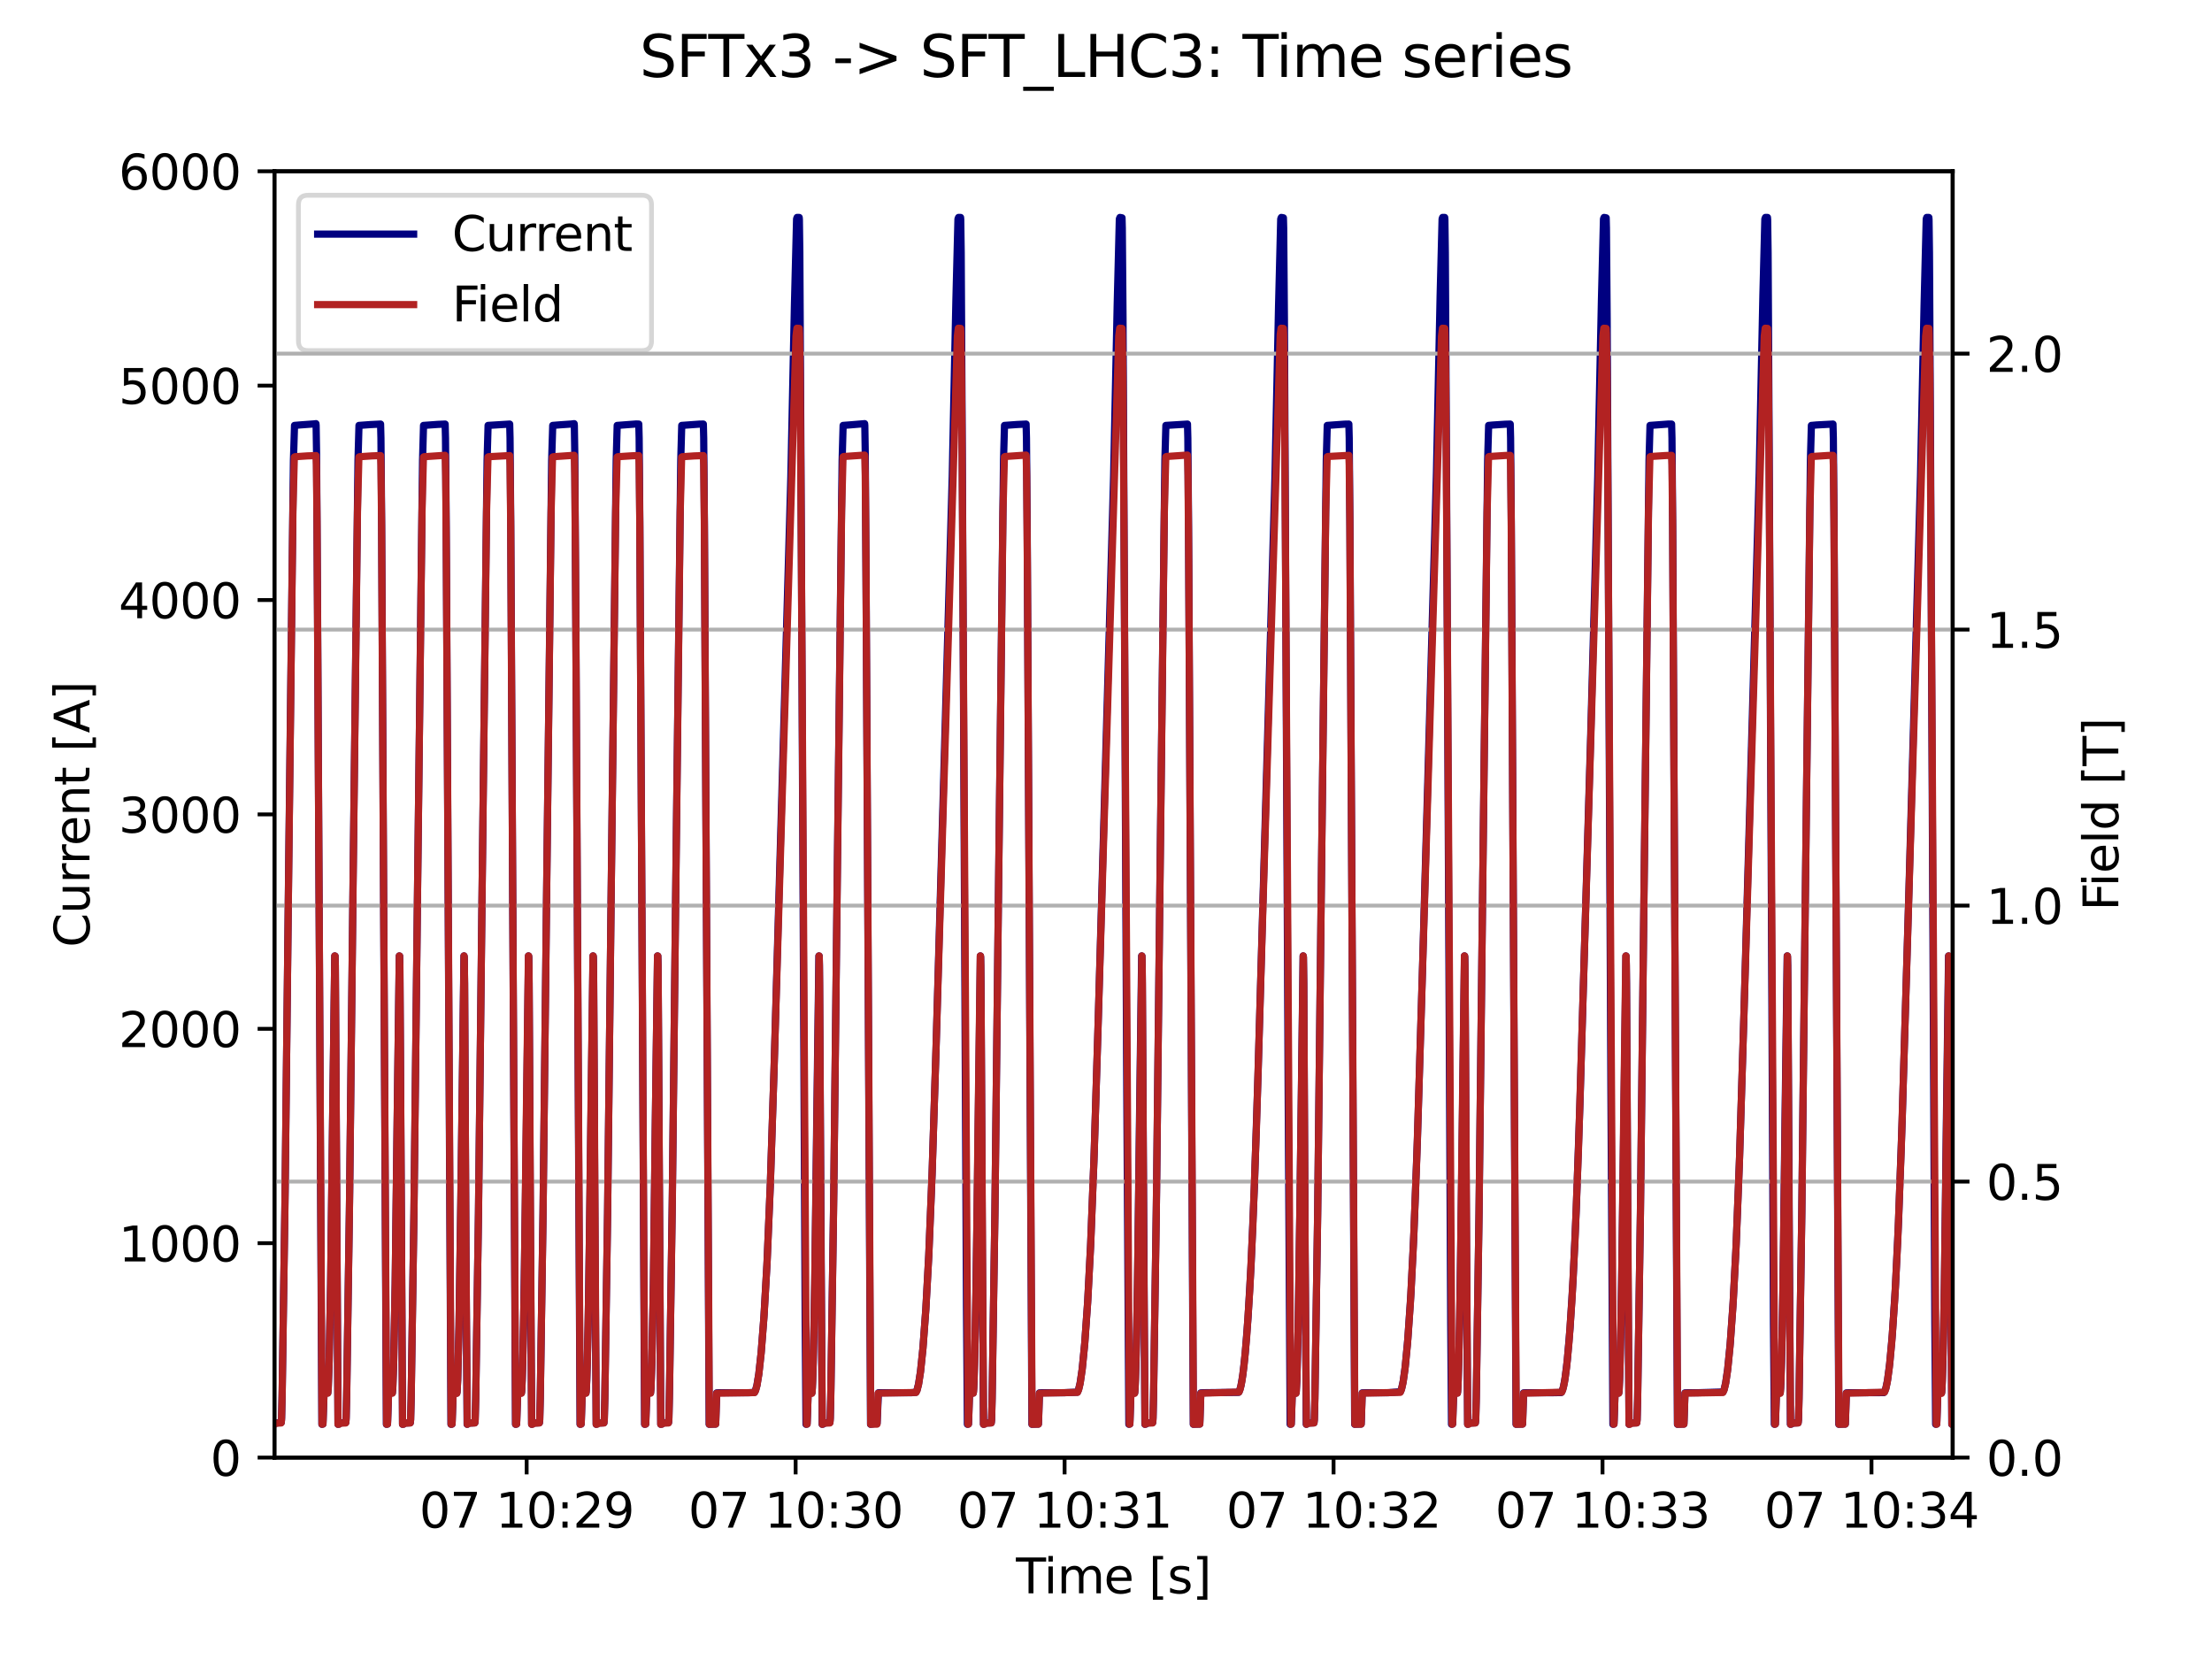 <?xml version="1.0" encoding="utf-8" standalone="no"?>
<!DOCTYPE svg PUBLIC "-//W3C//DTD SVG 1.1//EN"
  "http://www.w3.org/Graphics/SVG/1.1/DTD/svg11.dtd">
<svg xmlns:xlink="http://www.w3.org/1999/xlink" width="460.8pt" height="345.6pt" viewBox="0 0 460.8 345.6" xmlns="http://www.w3.org/2000/svg" version="1.1">
 <defs>
  <style type="text/css">*{stroke-linejoin: round; stroke-linecap: butt}</style>
 </defs>
 <g id="figure_1">
  <g id="patch_1">
   <path d="M 0 345.6 
L 460.8 345.6 
L 460.8 0 
L 0 0 
z
" style="fill: #ffffff"/>
  </g>
  <g id="axes_1">
   <g id="patch_2">
    <path d="M 57.17 303.64 
L 406.78 303.64 
L 406.78 35.675 
L 57.17 35.675 
z
" style="fill: #ffffff"/>
   </g>
   <g id="matplotlib.axis_1">
    <g id="xtick_1">
     <g id="line2d_1">
      <defs>
       <path id="mb064c633e0" d="M 0 0 
L 0 3.5 
" style="stroke: #000000; stroke-width: 0.8"/>
      </defs>
      <g>
       <use xlink:href="#mb064c633e0" x="109.712" y="303.64" style="stroke: #000000; stroke-width: 0.8"/>
      </g>
     </g>
     <g id="text_1">
      <!-- 07 10:29 -->
      <g transform="translate(87.351 318.238) scale(0.1 -0.1)">
       <defs>
        <path id="DejaVuSans-30" d="M 2034 4250 
Q 1547 4250 1301 3770 
Q 1056 3291 1056 2328 
Q 1056 1369 1301 889 
Q 1547 409 2034 409 
Q 2525 409 2770 889 
Q 3016 1369 3016 2328 
Q 3016 3291 2770 3770 
Q 2525 4250 2034 4250 
z
M 2034 4750 
Q 2819 4750 3233 4129 
Q 3647 3509 3647 2328 
Q 3647 1150 3233 529 
Q 2819 -91 2034 -91 
Q 1250 -91 836 529 
Q 422 1150 422 2328 
Q 422 3509 836 4129 
Q 1250 4750 2034 4750 
z
" transform="scale(0.016)"/>
        <path id="DejaVuSans-37" d="M 525 4666 
L 3525 4666 
L 3525 4397 
L 1831 0 
L 1172 0 
L 2766 4134 
L 525 4134 
L 525 4666 
z
" transform="scale(0.016)"/>
        <path id="DejaVuSans-20" transform="scale(0.016)"/>
        <path id="DejaVuSans-31" d="M 794 531 
L 1825 531 
L 1825 4091 
L 703 3866 
L 703 4441 
L 1819 4666 
L 2450 4666 
L 2450 531 
L 3481 531 
L 3481 0 
L 794 0 
L 794 531 
z
" transform="scale(0.016)"/>
        <path id="DejaVuSans-3a" d="M 750 794 
L 1409 794 
L 1409 0 
L 750 0 
L 750 794 
z
M 750 3309 
L 1409 3309 
L 1409 2516 
L 750 2516 
L 750 3309 
z
" transform="scale(0.016)"/>
        <path id="DejaVuSans-32" d="M 1228 531 
L 3431 531 
L 3431 0 
L 469 0 
L 469 531 
Q 828 903 1448 1529 
Q 2069 2156 2228 2338 
Q 2531 2678 2651 2914 
Q 2772 3150 2772 3378 
Q 2772 3750 2511 3984 
Q 2250 4219 1831 4219 
Q 1534 4219 1204 4116 
Q 875 4013 500 3803 
L 500 4441 
Q 881 4594 1212 4672 
Q 1544 4750 1819 4750 
Q 2544 4750 2975 4387 
Q 3406 4025 3406 3419 
Q 3406 3131 3298 2873 
Q 3191 2616 2906 2266 
Q 2828 2175 2409 1742 
Q 1991 1309 1228 531 
z
" transform="scale(0.016)"/>
        <path id="DejaVuSans-39" d="M 703 97 
L 703 672 
Q 941 559 1184 500 
Q 1428 441 1663 441 
Q 2288 441 2617 861 
Q 2947 1281 2994 2138 
Q 2813 1869 2534 1725 
Q 2256 1581 1919 1581 
Q 1219 1581 811 2004 
Q 403 2428 403 3163 
Q 403 3881 828 4315 
Q 1253 4750 1959 4750 
Q 2769 4750 3195 4129 
Q 3622 3509 3622 2328 
Q 3622 1225 3098 567 
Q 2575 -91 1691 -91 
Q 1453 -91 1209 -44 
Q 966 3 703 97 
z
M 1959 2075 
Q 2384 2075 2632 2365 
Q 2881 2656 2881 3163 
Q 2881 3666 2632 3958 
Q 2384 4250 1959 4250 
Q 1534 4250 1286 3958 
Q 1038 3666 1038 3163 
Q 1038 2656 1286 2365 
Q 1534 2075 1959 2075 
z
" transform="scale(0.016)"/>
       </defs>
       <use xlink:href="#DejaVuSans-30"/>
       <use xlink:href="#DejaVuSans-37" x="63.623"/>
       <use xlink:href="#DejaVuSans-20" x="127.246"/>
       <use xlink:href="#DejaVuSans-31" x="159.033"/>
       <use xlink:href="#DejaVuSans-30" x="222.656"/>
       <use xlink:href="#DejaVuSans-3a" x="286.279"/>
       <use xlink:href="#DejaVuSans-32" x="319.971"/>
       <use xlink:href="#DejaVuSans-39" x="383.594"/>
      </g>
     </g>
    </g>
    <g id="xtick_2">
     <g id="line2d_2">
      <g>
       <use xlink:href="#mb064c633e0" x="165.743" y="303.64" style="stroke: #000000; stroke-width: 0.8"/>
      </g>
     </g>
     <g id="text_2">
      <!-- 07 10:30 -->
      <g transform="translate(143.382 318.238) scale(0.1 -0.1)">
       <defs>
        <path id="DejaVuSans-33" d="M 2597 2516 
Q 3050 2419 3304 2112 
Q 3559 1806 3559 1356 
Q 3559 666 3084 287 
Q 2609 -91 1734 -91 
Q 1441 -91 1130 -33 
Q 819 25 488 141 
L 488 750 
Q 750 597 1062 519 
Q 1375 441 1716 441 
Q 2309 441 2620 675 
Q 2931 909 2931 1356 
Q 2931 1769 2642 2001 
Q 2353 2234 1838 2234 
L 1294 2234 
L 1294 2753 
L 1863 2753 
Q 2328 2753 2575 2939 
Q 2822 3125 2822 3475 
Q 2822 3834 2567 4026 
Q 2313 4219 1838 4219 
Q 1578 4219 1281 4162 
Q 984 4106 628 3988 
L 628 4550 
Q 988 4650 1302 4700 
Q 1616 4750 1894 4750 
Q 2613 4750 3031 4423 
Q 3450 4097 3450 3541 
Q 3450 3153 3228 2886 
Q 3006 2619 2597 2516 
z
" transform="scale(0.016)"/>
       </defs>
       <use xlink:href="#DejaVuSans-30"/>
       <use xlink:href="#DejaVuSans-37" x="63.623"/>
       <use xlink:href="#DejaVuSans-20" x="127.246"/>
       <use xlink:href="#DejaVuSans-31" x="159.033"/>
       <use xlink:href="#DejaVuSans-30" x="222.656"/>
       <use xlink:href="#DejaVuSans-3a" x="286.279"/>
       <use xlink:href="#DejaVuSans-33" x="319.971"/>
       <use xlink:href="#DejaVuSans-30" x="383.594"/>
      </g>
     </g>
    </g>
    <g id="xtick_3">
     <g id="line2d_3">
      <g>
       <use xlink:href="#mb064c633e0" x="221.773" y="303.64" style="stroke: #000000; stroke-width: 0.8"/>
      </g>
     </g>
     <g id="text_3">
      <!-- 07 10:31 -->
      <g transform="translate(199.412 318.238) scale(0.1 -0.1)">
       <use xlink:href="#DejaVuSans-30"/>
       <use xlink:href="#DejaVuSans-37" x="63.623"/>
       <use xlink:href="#DejaVuSans-20" x="127.246"/>
       <use xlink:href="#DejaVuSans-31" x="159.033"/>
       <use xlink:href="#DejaVuSans-30" x="222.656"/>
       <use xlink:href="#DejaVuSans-3a" x="286.279"/>
       <use xlink:href="#DejaVuSans-33" x="319.971"/>
       <use xlink:href="#DejaVuSans-31" x="383.594"/>
      </g>
     </g>
    </g>
    <g id="xtick_4">
     <g id="line2d_4">
      <g>
       <use xlink:href="#mb064c633e0" x="277.803" y="303.64" style="stroke: #000000; stroke-width: 0.8"/>
      </g>
     </g>
     <g id="text_4">
      <!-- 07 10:32 -->
      <g transform="translate(255.442 318.238) scale(0.1 -0.1)">
       <use xlink:href="#DejaVuSans-30"/>
       <use xlink:href="#DejaVuSans-37" x="63.623"/>
       <use xlink:href="#DejaVuSans-20" x="127.246"/>
       <use xlink:href="#DejaVuSans-31" x="159.033"/>
       <use xlink:href="#DejaVuSans-30" x="222.656"/>
       <use xlink:href="#DejaVuSans-3a" x="286.279"/>
       <use xlink:href="#DejaVuSans-33" x="319.971"/>
       <use xlink:href="#DejaVuSans-32" x="383.594"/>
      </g>
     </g>
    </g>
    <g id="xtick_5">
     <g id="line2d_5">
      <g>
       <use xlink:href="#mb064c633e0" x="333.833" y="303.64" style="stroke: #000000; stroke-width: 0.8"/>
      </g>
     </g>
     <g id="text_5">
      <!-- 07 10:33 -->
      <g transform="translate(311.472 318.238) scale(0.1 -0.1)">
       <use xlink:href="#DejaVuSans-30"/>
       <use xlink:href="#DejaVuSans-37" x="63.623"/>
       <use xlink:href="#DejaVuSans-20" x="127.246"/>
       <use xlink:href="#DejaVuSans-31" x="159.033"/>
       <use xlink:href="#DejaVuSans-30" x="222.656"/>
       <use xlink:href="#DejaVuSans-3a" x="286.279"/>
       <use xlink:href="#DejaVuSans-33" x="319.971"/>
       <use xlink:href="#DejaVuSans-33" x="383.594"/>
      </g>
     </g>
    </g>
    <g id="xtick_6">
     <g id="line2d_6">
      <g>
       <use xlink:href="#mb064c633e0" x="389.864" y="303.64" style="stroke: #000000; stroke-width: 0.8"/>
      </g>
     </g>
     <g id="text_6">
      <!-- 07 10:34 -->
      <g transform="translate(367.503 318.238) scale(0.1 -0.1)">
       <defs>
        <path id="DejaVuSans-34" d="M 2419 4116 
L 825 1625 
L 2419 1625 
L 2419 4116 
z
M 2253 4666 
L 3047 4666 
L 3047 1625 
L 3713 1625 
L 3713 1100 
L 3047 1100 
L 3047 0 
L 2419 0 
L 2419 1100 
L 313 1100 
L 313 1709 
L 2253 4666 
z
" transform="scale(0.016)"/>
       </defs>
       <use xlink:href="#DejaVuSans-30"/>
       <use xlink:href="#DejaVuSans-37" x="63.623"/>
       <use xlink:href="#DejaVuSans-20" x="127.246"/>
       <use xlink:href="#DejaVuSans-31" x="159.033"/>
       <use xlink:href="#DejaVuSans-30" x="222.656"/>
       <use xlink:href="#DejaVuSans-3a" x="286.279"/>
       <use xlink:href="#DejaVuSans-33" x="319.971"/>
       <use xlink:href="#DejaVuSans-34" x="383.594"/>
      </g>
     </g>
    </g>
    <g id="text_7">
     <!-- Time [s] -->
     <g transform="translate(211.646 331.917) scale(0.1 -0.1)">
      <defs>
       <path id="DejaVuSans-54" d="M -19 4666 
L 3928 4666 
L 3928 4134 
L 2272 4134 
L 2272 0 
L 1638 0 
L 1638 4134 
L -19 4134 
L -19 4666 
z
" transform="scale(0.016)"/>
       <path id="DejaVuSans-69" d="M 603 3500 
L 1178 3500 
L 1178 0 
L 603 0 
L 603 3500 
z
M 603 4863 
L 1178 4863 
L 1178 4134 
L 603 4134 
L 603 4863 
z
" transform="scale(0.016)"/>
       <path id="DejaVuSans-6d" d="M 3328 2828 
Q 3544 3216 3844 3400 
Q 4144 3584 4550 3584 
Q 5097 3584 5394 3201 
Q 5691 2819 5691 2113 
L 5691 0 
L 5113 0 
L 5113 2094 
Q 5113 2597 4934 2840 
Q 4756 3084 4391 3084 
Q 3944 3084 3684 2787 
Q 3425 2491 3425 1978 
L 3425 0 
L 2847 0 
L 2847 2094 
Q 2847 2600 2669 2842 
Q 2491 3084 2119 3084 
Q 1678 3084 1418 2786 
Q 1159 2488 1159 1978 
L 1159 0 
L 581 0 
L 581 3500 
L 1159 3500 
L 1159 2956 
Q 1356 3278 1631 3431 
Q 1906 3584 2284 3584 
Q 2666 3584 2933 3390 
Q 3200 3197 3328 2828 
z
" transform="scale(0.016)"/>
       <path id="DejaVuSans-65" d="M 3597 1894 
L 3597 1613 
L 953 1613 
Q 991 1019 1311 708 
Q 1631 397 2203 397 
Q 2534 397 2845 478 
Q 3156 559 3463 722 
L 3463 178 
Q 3153 47 2828 -22 
Q 2503 -91 2169 -91 
Q 1331 -91 842 396 
Q 353 884 353 1716 
Q 353 2575 817 3079 
Q 1281 3584 2069 3584 
Q 2775 3584 3186 3129 
Q 3597 2675 3597 1894 
z
M 3022 2063 
Q 3016 2534 2758 2815 
Q 2500 3097 2075 3097 
Q 1594 3097 1305 2825 
Q 1016 2553 972 2059 
L 3022 2063 
z
" transform="scale(0.016)"/>
       <path id="DejaVuSans-5b" d="M 550 4863 
L 1875 4863 
L 1875 4416 
L 1125 4416 
L 1125 -397 
L 1875 -397 
L 1875 -844 
L 550 -844 
L 550 4863 
z
" transform="scale(0.016)"/>
       <path id="DejaVuSans-73" d="M 2834 3397 
L 2834 2853 
Q 2591 2978 2328 3040 
Q 2066 3103 1784 3103 
Q 1356 3103 1142 2972 
Q 928 2841 928 2578 
Q 928 2378 1081 2264 
Q 1234 2150 1697 2047 
L 1894 2003 
Q 2506 1872 2764 1633 
Q 3022 1394 3022 966 
Q 3022 478 2636 193 
Q 2250 -91 1575 -91 
Q 1294 -91 989 -36 
Q 684 19 347 128 
L 347 722 
Q 666 556 975 473 
Q 1284 391 1588 391 
Q 1994 391 2212 530 
Q 2431 669 2431 922 
Q 2431 1156 2273 1281 
Q 2116 1406 1581 1522 
L 1381 1569 
Q 847 1681 609 1914 
Q 372 2147 372 2553 
Q 372 3047 722 3315 
Q 1072 3584 1716 3584 
Q 2034 3584 2315 3537 
Q 2597 3491 2834 3397 
z
" transform="scale(0.016)"/>
       <path id="DejaVuSans-5d" d="M 1947 4863 
L 1947 -844 
L 622 -844 
L 622 -397 
L 1369 -397 
L 1369 4416 
L 622 4416 
L 622 4863 
L 1947 4863 
z
" transform="scale(0.016)"/>
      </defs>
      <use xlink:href="#DejaVuSans-54"/>
      <use xlink:href="#DejaVuSans-69" x="57.959"/>
      <use xlink:href="#DejaVuSans-6d" x="85.742"/>
      <use xlink:href="#DejaVuSans-65" x="183.154"/>
      <use xlink:href="#DejaVuSans-20" x="244.678"/>
      <use xlink:href="#DejaVuSans-5b" x="276.465"/>
      <use xlink:href="#DejaVuSans-73" x="315.479"/>
      <use xlink:href="#DejaVuSans-5d" x="367.578"/>
     </g>
    </g>
   </g>
   <g id="matplotlib.axis_2">
    <g id="ytick_1">
     <g id="line2d_7">
      <defs>
       <path id="m4a91a61e11" d="M 0 0 
L -3.5 0 
" style="stroke: #000000; stroke-width: 0.8"/>
      </defs>
      <g>
       <use xlink:href="#m4a91a61e11" x="57.17" y="303.64" style="stroke: #000000; stroke-width: 0.8"/>
      </g>
     </g>
     <g id="text_8">
      <!-- 0 -->
      <g transform="translate(43.807 307.439) scale(0.1 -0.1)">
       <use xlink:href="#DejaVuSans-30"/>
      </g>
     </g>
    </g>
    <g id="ytick_2">
     <g id="line2d_8">
      <g>
       <use xlink:href="#m4a91a61e11" x="57.17" y="258.979" style="stroke: #000000; stroke-width: 0.8"/>
      </g>
     </g>
     <g id="text_9">
      <!-- 1000 -->
      <g transform="translate(24.72 262.778) scale(0.1 -0.1)">
       <use xlink:href="#DejaVuSans-31"/>
       <use xlink:href="#DejaVuSans-30" x="63.623"/>
       <use xlink:href="#DejaVuSans-30" x="127.246"/>
       <use xlink:href="#DejaVuSans-30" x="190.869"/>
      </g>
     </g>
    </g>
    <g id="ytick_3">
     <g id="line2d_9">
      <g>
       <use xlink:href="#m4a91a61e11" x="57.17" y="214.318" style="stroke: #000000; stroke-width: 0.8"/>
      </g>
     </g>
     <g id="text_10">
      <!-- 2000 -->
      <g transform="translate(24.72 218.118) scale(0.1 -0.1)">
       <use xlink:href="#DejaVuSans-32"/>
       <use xlink:href="#DejaVuSans-30" x="63.623"/>
       <use xlink:href="#DejaVuSans-30" x="127.246"/>
       <use xlink:href="#DejaVuSans-30" x="190.869"/>
      </g>
     </g>
    </g>
    <g id="ytick_4">
     <g id="line2d_10">
      <g>
       <use xlink:href="#m4a91a61e11" x="57.17" y="169.658" style="stroke: #000000; stroke-width: 0.8"/>
      </g>
     </g>
     <g id="text_11">
      <!-- 3000 -->
      <g transform="translate(24.72 173.457) scale(0.1 -0.1)">
       <use xlink:href="#DejaVuSans-33"/>
       <use xlink:href="#DejaVuSans-30" x="63.623"/>
       <use xlink:href="#DejaVuSans-30" x="127.246"/>
       <use xlink:href="#DejaVuSans-30" x="190.869"/>
      </g>
     </g>
    </g>
    <g id="ytick_5">
     <g id="line2d_11">
      <g>
       <use xlink:href="#m4a91a61e11" x="57.17" y="124.997" style="stroke: #000000; stroke-width: 0.8"/>
      </g>
     </g>
     <g id="text_12">
      <!-- 4000 -->
      <g transform="translate(24.72 128.796) scale(0.1 -0.1)">
       <use xlink:href="#DejaVuSans-34"/>
       <use xlink:href="#DejaVuSans-30" x="63.623"/>
       <use xlink:href="#DejaVuSans-30" x="127.246"/>
       <use xlink:href="#DejaVuSans-30" x="190.869"/>
      </g>
     </g>
    </g>
    <g id="ytick_6">
     <g id="line2d_12">
      <g>
       <use xlink:href="#m4a91a61e11" x="57.17" y="80.336" style="stroke: #000000; stroke-width: 0.8"/>
      </g>
     </g>
     <g id="text_13">
      <!-- 5000 -->
      <g transform="translate(24.72 84.135) scale(0.1 -0.1)">
       <defs>
        <path id="DejaVuSans-35" d="M 691 4666 
L 3169 4666 
L 3169 4134 
L 1269 4134 
L 1269 2991 
Q 1406 3038 1543 3061 
Q 1681 3084 1819 3084 
Q 2600 3084 3056 2656 
Q 3513 2228 3513 1497 
Q 3513 744 3044 326 
Q 2575 -91 1722 -91 
Q 1428 -91 1123 -41 
Q 819 9 494 109 
L 494 744 
Q 775 591 1075 516 
Q 1375 441 1709 441 
Q 2250 441 2565 725 
Q 2881 1009 2881 1497 
Q 2881 1984 2565 2268 
Q 2250 2553 1709 2553 
Q 1456 2553 1204 2497 
Q 953 2441 691 2322 
L 691 4666 
z
" transform="scale(0.016)"/>
       </defs>
       <use xlink:href="#DejaVuSans-35"/>
       <use xlink:href="#DejaVuSans-30" x="63.623"/>
       <use xlink:href="#DejaVuSans-30" x="127.246"/>
       <use xlink:href="#DejaVuSans-30" x="190.869"/>
      </g>
     </g>
    </g>
    <g id="ytick_7">
     <g id="line2d_13">
      <g>
       <use xlink:href="#m4a91a61e11" x="57.17" y="35.675" style="stroke: #000000; stroke-width: 0.8"/>
      </g>
     </g>
     <g id="text_14">
      <!-- 6000 -->
      <g transform="translate(24.72 39.475) scale(0.1 -0.1)">
       <defs>
        <path id="DejaVuSans-36" d="M 2113 2584 
Q 1688 2584 1439 2293 
Q 1191 2003 1191 1497 
Q 1191 994 1439 701 
Q 1688 409 2113 409 
Q 2538 409 2786 701 
Q 3034 994 3034 1497 
Q 3034 2003 2786 2293 
Q 2538 2584 2113 2584 
z
M 3366 4563 
L 3366 3988 
Q 3128 4100 2886 4159 
Q 2644 4219 2406 4219 
Q 1781 4219 1451 3797 
Q 1122 3375 1075 2522 
Q 1259 2794 1537 2939 
Q 1816 3084 2150 3084 
Q 2853 3084 3261 2657 
Q 3669 2231 3669 1497 
Q 3669 778 3244 343 
Q 2819 -91 2113 -91 
Q 1303 -91 875 529 
Q 447 1150 447 2328 
Q 447 3434 972 4092 
Q 1497 4750 2381 4750 
Q 2619 4750 2861 4703 
Q 3103 4656 3366 4563 
z
" transform="scale(0.016)"/>
       </defs>
       <use xlink:href="#DejaVuSans-36"/>
       <use xlink:href="#DejaVuSans-30" x="63.623"/>
       <use xlink:href="#DejaVuSans-30" x="127.246"/>
       <use xlink:href="#DejaVuSans-30" x="190.869"/>
      </g>
     </g>
    </g>
    <g id="text_15">
     <!-- Current [A] -->
     <g transform="translate(18.64 197.345) rotate(-90) scale(0.1 -0.1)">
      <defs>
       <path id="DejaVuSans-43" d="M 4122 4306 
L 4122 3641 
Q 3803 3938 3442 4084 
Q 3081 4231 2675 4231 
Q 1875 4231 1450 3742 
Q 1025 3253 1025 2328 
Q 1025 1406 1450 917 
Q 1875 428 2675 428 
Q 3081 428 3442 575 
Q 3803 722 4122 1019 
L 4122 359 
Q 3791 134 3420 21 
Q 3050 -91 2638 -91 
Q 1578 -91 968 557 
Q 359 1206 359 2328 
Q 359 3453 968 4101 
Q 1578 4750 2638 4750 
Q 3056 4750 3426 4639 
Q 3797 4528 4122 4306 
z
" transform="scale(0.016)"/>
       <path id="DejaVuSans-75" d="M 544 1381 
L 544 3500 
L 1119 3500 
L 1119 1403 
Q 1119 906 1312 657 
Q 1506 409 1894 409 
Q 2359 409 2629 706 
Q 2900 1003 2900 1516 
L 2900 3500 
L 3475 3500 
L 3475 0 
L 2900 0 
L 2900 538 
Q 2691 219 2414 64 
Q 2138 -91 1772 -91 
Q 1169 -91 856 284 
Q 544 659 544 1381 
z
M 1991 3584 
L 1991 3584 
z
" transform="scale(0.016)"/>
       <path id="DejaVuSans-72" d="M 2631 2963 
Q 2534 3019 2420 3045 
Q 2306 3072 2169 3072 
Q 1681 3072 1420 2755 
Q 1159 2438 1159 1844 
L 1159 0 
L 581 0 
L 581 3500 
L 1159 3500 
L 1159 2956 
Q 1341 3275 1631 3429 
Q 1922 3584 2338 3584 
Q 2397 3584 2469 3576 
Q 2541 3569 2628 3553 
L 2631 2963 
z
" transform="scale(0.016)"/>
       <path id="DejaVuSans-6e" d="M 3513 2113 
L 3513 0 
L 2938 0 
L 2938 2094 
Q 2938 2591 2744 2837 
Q 2550 3084 2163 3084 
Q 1697 3084 1428 2787 
Q 1159 2491 1159 1978 
L 1159 0 
L 581 0 
L 581 3500 
L 1159 3500 
L 1159 2956 
Q 1366 3272 1645 3428 
Q 1925 3584 2291 3584 
Q 2894 3584 3203 3211 
Q 3513 2838 3513 2113 
z
" transform="scale(0.016)"/>
       <path id="DejaVuSans-74" d="M 1172 4494 
L 1172 3500 
L 2356 3500 
L 2356 3053 
L 1172 3053 
L 1172 1153 
Q 1172 725 1289 603 
Q 1406 481 1766 481 
L 2356 481 
L 2356 0 
L 1766 0 
Q 1100 0 847 248 
Q 594 497 594 1153 
L 594 3053 
L 172 3053 
L 172 3500 
L 594 3500 
L 594 4494 
L 1172 4494 
z
" transform="scale(0.016)"/>
       <path id="DejaVuSans-41" d="M 2188 4044 
L 1331 1722 
L 3047 1722 
L 2188 4044 
z
M 1831 4666 
L 2547 4666 
L 4325 0 
L 3669 0 
L 3244 1197 
L 1141 1197 
L 716 0 
L 50 0 
L 1831 4666 
z
" transform="scale(0.016)"/>
      </defs>
      <use xlink:href="#DejaVuSans-43"/>
      <use xlink:href="#DejaVuSans-75" x="69.824"/>
      <use xlink:href="#DejaVuSans-72" x="133.203"/>
      <use xlink:href="#DejaVuSans-72" x="172.566"/>
      <use xlink:href="#DejaVuSans-65" x="211.43"/>
      <use xlink:href="#DejaVuSans-6e" x="272.953"/>
      <use xlink:href="#DejaVuSans-74" x="336.332"/>
      <use xlink:href="#DejaVuSans-20" x="375.541"/>
      <use xlink:href="#DejaVuSans-5b" x="407.328"/>
      <use xlink:href="#DejaVuSans-41" x="446.342"/>
      <use xlink:href="#DejaVuSans-5d" x="514.75"/>
     </g>
    </g>
   </g>
   <g id="line2d_14">
    <path d="M 57.17 296.684 
L 57.488 296.449 
L 58.589 296.312 
L 58.664 295.372 
L 58.795 289.235 
L 59.393 248.387 
L 60.158 178.732 
L 61.129 95.915 
L 61.354 88.619 
L 62.624 88.512 
L 65.388 88.309 
L 65.817 88.254 
L 65.855 88.64 
L 65.948 94.429 
L 66.154 127.55 
L 67.05 296.699 
L 67.143 296.686 
L 67.274 296.649 
L 67.311 295.79 
L 67.498 290.185 
L 68.283 290.146 
L 68.376 289.169 
L 68.563 283.727 
L 68.88 267.366 
L 69.291 233.41 
L 69.739 199.141 
L 69.795 199.165 
L 69.852 201.126 
L 69.982 222.638 
L 70.412 296.699 
L 70.43 296.689 
L 70.636 296.66 
L 70.785 296.448 
L 72.037 296.312 
L 72.111 295.373 
L 72.242 289.235 
L 72.84 248.386 
L 73.606 178.731 
L 74.577 95.914 
L 74.782 88.619 
L 74.801 88.621 
L 77.117 88.451 
L 79.283 88.342 
L 79.358 91.279 
L 79.507 109.75 
L 80.497 296.701 
L 80.647 296.686 
L 80.721 296.651 
L 80.759 295.798 
L 80.945 290.187 
L 81.73 290.146 
L 81.823 289.168 
L 82.01 283.727 
L 82.328 267.367 
L 82.738 233.41 
L 83.187 199.141 
L 83.243 199.164 
L 83.299 201.127 
L 83.43 222.637 
L 83.859 296.698 
L 83.878 296.689 
L 84.083 296.66 
L 84.233 296.449 
L 85.465 296.391 
L 85.54 295.742 
L 85.652 291.353 
L 86.231 252.773 
L 86.959 187.676 
L 88.024 95.915 
L 88.229 88.62 
L 88.248 88.621 
L 91.199 88.408 
L 92.731 88.342 
L 92.805 91.279 
L 92.955 109.751 
L 93.945 296.699 
L 94.113 296.685 
L 94.169 296.651 
L 94.206 295.783 
L 94.393 290.185 
L 95.159 290.185 
L 95.215 289.912 
L 95.345 287.445 
L 95.625 276.139 
L 95.999 250.632 
L 96.653 199.137 
L 96.709 199.39 
L 96.783 204.945 
L 97.064 260.806 
L 97.306 296.696 
L 97.344 296.694 
L 97.549 296.573 
L 97.699 296.449 
L 98.913 296.391 
L 98.987 295.742 
L 99.099 291.353 
L 99.678 252.773 
L 100.407 187.675 
L 101.471 95.914 
L 101.677 88.619 
L 101.695 88.62 
L 106.178 88.342 
L 106.252 91.278 
L 106.402 109.749 
L 107.392 296.698 
L 107.541 296.685 
L 107.616 296.65 
L 107.653 295.796 
L 107.84 290.185 
L 108.606 290.185 
L 108.662 289.912 
L 108.793 287.445 
L 109.073 276.138 
L 109.446 250.633 
L 110.1 199.137 
L 110.156 199.39 
L 110.231 204.944 
L 110.511 260.806 
L 110.754 296.695 
L 110.791 296.693 
L 110.996 296.573 
L 111.146 296.449 
L 112.36 296.39 
L 112.434 295.743 
L 112.547 291.354 
L 113.126 252.773 
L 113.854 187.676 
L 114.918 95.914 
L 115.143 88.619 
L 116.599 88.501 
L 119.009 88.333 
L 119.606 88.256 
L 119.644 88.641 
L 119.737 94.429 
L 119.943 127.551 
L 120.839 296.696 
L 120.932 296.685 
L 121.063 296.65 
L 121.1 295.79 
L 121.287 290.185 
L 122.053 290.186 
L 122.109 289.912 
L 122.24 287.444 
L 122.52 276.138 
L 122.893 250.634 
L 123.547 199.138 
L 123.603 199.391 
L 123.678 204.942 
L 123.958 260.805 
L 124.201 296.697 
L 124.238 296.693 
L 124.444 296.574 
L 124.593 296.45 
L 125.807 296.39 
L 125.882 295.742 
L 125.994 291.354 
L 126.573 252.772 
L 127.301 187.675 
L 128.366 95.914 
L 128.571 88.619 
L 128.59 88.621 
L 132.512 88.324 
L 133.072 88.341 
L 133.147 91.278 
L 133.296 109.75 
L 134.286 296.698 
L 134.436 296.684 
L 134.51 296.649 
L 134.548 295.789 
L 134.735 290.186 
L 135.519 290.146 
L 135.612 289.168 
L 135.799 283.727 
L 136.117 267.366 
L 136.527 233.41 
L 136.976 199.141 
L 137.032 199.166 
L 137.088 201.128 
L 137.219 222.637 
L 137.648 296.699 
L 137.667 296.689 
L 137.872 296.661 
L 138.022 296.449 
L 139.273 296.312 
L 139.348 295.373 
L 139.478 289.235 
L 140.076 248.387 
L 140.842 178.731 
L 141.813 95.915 
L 142.018 88.619 
L 142.037 88.62 
L 145.735 88.35 
L 146.52 88.341 
L 146.594 91.279 
L 146.744 109.752 
L 147.734 296.7 
L 147.902 296.685 
L 149.078 296.65 
L 149.116 295.798 
L 149.302 290.163 
L 149.863 290.131 
L 152.403 290.134 
L 156.007 290.134 
L 157.165 290.049 
L 157.371 289.684 
L 157.67 288.628 
L 158.062 286.299 
L 158.547 281.933 
L 159.126 274.583 
L 159.761 263.609 
L 160.452 247.315 
L 161.237 223.242 
L 164.748 99.308 
L 165.495 63.569 
L 165.943 45.593 
L 166.055 45.291 
L 166.074 45.294 
L 166.485 45.297 
L 166.522 45.719 
L 166.616 52.633 
L 166.84 93.34 
L 167.736 275.702 
L 167.904 296.694 
L 167.96 296.691 
L 168.129 296.652 
L 168.166 295.785 
L 168.353 290.185 
L 169.006 290.189 
L 169.137 290.145 
L 169.23 289.168 
L 169.417 283.727 
L 169.735 267.366 
L 170.146 233.41 
L 170.594 199.141 
L 170.65 199.165 
L 170.706 201.128 
L 170.837 222.638 
L 171.266 296.696 
L 171.285 296.689 
L 171.49 296.66 
L 171.64 296.448 
L 172.891 296.311 
L 172.966 295.374 
L 173.097 289.235 
L 173.694 248.386 
L 174.46 178.731 
L 175.431 95.914 
L 175.637 88.619 
L 175.655 88.62 
L 177.318 88.491 
L 180.119 88.255 
L 180.156 88.641 
L 180.25 94.429 
L 180.455 127.551 
L 181.352 296.699 
L 181.445 296.687 
L 182.715 296.481 
L 182.995 290.14 
L 183.387 290.13 
L 189.812 290.134 
L 190.802 290.028 
L 191.026 289.587 
L 191.344 288.361 
L 191.755 285.734 
L 192.259 280.905 
L 192.857 272.891 
L 193.473 261.676 
L 194.164 244.761 
L 194.986 218.763 
L 198.366 99.308 
L 199.132 62.58 
L 199.562 45.594 
L 199.692 45.293 
L 200.103 45.297 
L 200.14 45.722 
L 200.234 52.632 
L 200.458 93.337 
L 201.336 272.203 
L 201.523 296.694 
L 201.56 296.693 
L 201.747 296.65 
L 201.784 295.794 
L 201.971 290.186 
L 202.737 290.185 
L 202.793 289.912 
L 202.923 287.444 
L 203.203 276.138 
L 203.577 250.633 
L 204.231 199.137 
L 204.287 199.391 
L 204.361 204.943 
L 204.642 260.804 
L 204.884 296.698 
L 204.922 296.694 
L 205.127 296.573 
L 205.277 296.449 
L 206.491 296.391 
L 206.565 295.743 
L 206.677 291.353 
L 207.256 252.773 
L 207.985 187.676 
L 209.049 95.914 
L 209.255 88.619 
L 209.273 88.621 
L 211.888 88.43 
L 213.756 88.341 
L 213.831 91.278 
L 213.98 109.751 
L 214.97 296.699 
L 215.119 296.685 
L 216.315 296.651 
L 216.352 295.799 
L 216.539 290.164 
L 217.062 290.13 
L 221.693 290.134 
L 224.439 290.005 
L 224.682 289.478 
L 224.999 288.171 
L 225.429 285.285 
L 225.952 280.04 
L 226.568 271.415 
L 227.184 259.659 
L 227.894 241.583 
L 228.772 213.005 
L 231.984 99.307 
L 232.731 63.569 
L 233.18 45.595 
L 233.31 45.293 
L 233.74 45.379 
L 233.796 47.491 
L 233.945 66.378 
L 234.73 227.387 
L 235.159 296.692 
L 235.365 296.65 
L 235.402 295.787 
L 235.589 290.185 
L 236.205 290.188 
L 236.373 290.145 
L 236.467 289.169 
L 236.654 283.726 
L 236.971 267.367 
L 237.382 233.411 
L 237.83 199.141 
L 237.886 199.166 
L 237.942 201.13 
L 238.073 222.638 
L 238.503 296.698 
L 238.521 296.689 
L 238.727 296.66 
L 238.876 296.448 
L 240.127 296.311 
L 240.202 295.372 
L 240.333 289.235 
L 240.93 248.386 
L 241.696 178.731 
L 242.667 95.914 
L 242.873 88.619 
L 242.892 88.621 
L 247.374 88.342 
L 247.449 91.279 
L 247.598 109.753 
L 248.588 296.698 
L 248.756 296.684 
L 249.933 296.651 
L 249.97 295.786 
L 250.157 290.163 
L 250.698 290.131 
L 258.02 290.049 
L 258.225 289.684 
L 258.524 288.628 
L 258.916 286.299 
L 259.402 281.934 
L 259.981 274.583 
L 260.616 263.608 
L 261.307 247.317 
L 262.091 223.241 
L 265.602 99.308 
L 266.35 63.57 
L 266.798 45.595 
L 266.929 45.294 
L 267.358 45.378 
L 267.414 47.491 
L 267.564 66.378 
L 268.348 227.386 
L 268.759 296.694 
L 268.778 296.692 
L 268.983 296.651 
L 269.02 295.796 
L 269.207 290.185 
L 269.973 290.185 
L 270.029 289.912 
L 270.16 287.445 
L 270.44 276.139 
L 270.813 250.632 
L 271.467 199.137 
L 271.523 199.393 
L 271.598 204.948 
L 271.878 260.805 
L 272.121 296.696 
L 272.158 296.694 
L 272.363 296.572 
L 272.513 296.448 
L 273.727 296.39 
L 273.802 295.742 
L 273.914 291.354 
L 274.493 252.773 
L 275.221 187.675 
L 276.286 95.914 
L 276.491 88.619 
L 276.51 88.62 
L 280.096 88.359 
L 280.992 88.342 
L 281.067 91.279 
L 281.216 109.751 
L 282.206 296.699 
L 282.356 296.684 
L 283.551 296.65 
L 283.588 295.793 
L 283.775 290.162 
L 284.671 290.131 
L 289.173 290.135 
L 291.731 289.919 
L 291.974 289.298 
L 292.31 287.761 
L 292.74 284.652 
L 293.281 278.903 
L 293.916 269.549 
L 294.551 256.695 
L 295.28 237.159 
L 296.363 200.85 
L 299.239 98.526 
L 300.005 61.592 
L 300.416 45.594 
L 300.528 45.291 
L 300.547 45.294 
L 300.958 45.296 
L 300.995 45.723 
L 301.088 52.633 
L 301.312 93.337 
L 302.209 275.703 
L 302.377 296.694 
L 302.433 296.69 
L 302.601 296.649 
L 302.638 295.797 
L 302.825 290.185 
L 303.591 290.185 
L 303.647 289.912 
L 303.778 287.445 
L 304.058 276.138 
L 304.431 250.632 
L 305.085 199.137 
L 305.141 199.392 
L 305.216 204.944 
L 305.496 260.805 
L 305.739 296.695 
L 305.776 296.694 
L 305.982 296.572 
L 306.131 296.448 
L 307.345 296.391 
L 307.42 295.743 
L 307.532 291.354 
L 308.111 252.773 
L 308.839 187.676 
L 309.904 95.915 
L 310.109 88.618 
L 310.128 88.622 
L 310.931 88.546 
L 313.564 88.372 
L 314.61 88.341 
L 314.685 91.277 
L 314.834 109.75 
L 315.824 296.696 
L 315.974 296.685 
L 317.169 296.65 
L 317.206 295.789 
L 317.393 290.163 
L 317.916 290.131 
L 323.202 290.134 
L 325.2 290.098 
L 325.405 289.813 
L 325.686 288.95 
L 326.04 287.074 
L 326.507 283.27 
L 327.068 276.703 
L 327.703 266.525 
L 328.356 252.174 
L 329.122 230.119 
L 331.382 152.868 
L 332.839 99.308 
L 333.605 62.58 
L 334.034 45.594 
L 334.165 45.293 
L 334.594 45.379 
L 334.65 47.492 
L 334.8 66.378 
L 335.584 227.387 
L 335.995 296.693 
L 336.014 296.692 
L 336.219 296.649 
L 336.257 295.792 
L 336.443 290.185 
L 337.209 290.185 
L 337.265 289.913 
L 337.396 287.444 
L 337.676 276.138 
L 338.05 250.633 
L 338.722 199.138 
L 338.759 199.39 
L 338.834 204.941 
L 339.114 260.805 
L 339.357 296.696 
L 339.394 296.695 
L 339.6 296.573 
L 339.749 296.449 
L 340.963 296.391 
L 341.038 295.743 
L 341.15 291.354 
L 341.729 252.773 
L 342.457 187.675 
L 343.522 95.914 
L 343.727 88.619 
L 343.746 88.62 
L 347.575 88.336 
L 348.228 88.34 
L 348.303 91.279 
L 348.453 109.751 
L 349.442 296.699 
L 349.592 296.685 
L 350.787 296.65 
L 350.824 295.798 
L 351.011 290.163 
L 351.553 290.131 
L 353.626 290.134 
L 358.93 289.979 
L 359.173 289.421 
L 359.49 288.072 
L 359.92 285.13 
L 360.443 279.817 
L 361.059 271.112 
L 361.676 259.246 
L 362.385 241.043 
L 363.282 211.726 
L 366.476 98.526 
L 367.241 61.593 
L 367.652 45.593 
L 367.783 45.294 
L 368.194 45.297 
L 368.231 45.722 
L 368.325 52.631 
L 368.549 93.342 
L 369.445 275.701 
L 369.632 296.693 
L 369.669 296.69 
L 369.837 296.65 
L 369.875 295.783 
L 370.062 290.185 
L 370.697 290.189 
L 370.846 290.145 
L 370.939 289.168 
L 371.126 283.727 
L 371.444 267.366 
L 371.854 233.41 
L 372.303 199.14 
L 372.359 199.166 
L 372.415 201.131 
L 372.546 222.637 
L 372.975 296.698 
L 372.994 296.69 
L 373.199 296.661 
L 373.349 296.449 
L 374.581 296.391 
L 374.656 295.743 
L 374.768 291.354 
L 375.347 252.774 
L 376.075 187.676 
L 377.14 95.915 
L 377.345 88.619 
L 377.364 88.622 
L 378.429 88.525 
L 381.847 88.341 
L 381.921 91.278 
L 382.071 109.751 
L 383.061 296.699 
L 383.21 296.685 
L 384.405 296.65 
L 384.443 295.792 
L 384.629 290.164 
L 385.134 290.131 
L 387.468 290.134 
L 392.418 290.109 
L 392.604 289.886 
L 392.866 289.166 
L 393.221 287.428 
L 393.669 283.981 
L 394.211 277.95 
L 394.846 268.239 
L 395.499 254.477 
L 396.246 233.7 
L 397.666 185.495 
L 400.075 99.308 
L 400.822 63.569 
L 401.27 45.594 
L 401.382 45.291 
L 401.401 45.294 
L 401.812 45.296 
L 401.849 45.719 
L 401.943 52.632 
L 402.167 93.341 
L 403.063 275.702 
L 403.231 296.694 
L 403.287 296.691 
L 403.456 296.651 
L 403.493 295.789 
L 403.68 290.184 
L 404.296 290.189 
L 404.464 290.145 
L 404.557 289.167 
L 404.744 283.727 
L 405.062 267.366 
L 405.473 233.41 
L 405.921 199.141 
L 405.977 199.164 
L 406.033 201.13 
L 406.164 222.638 
L 406.593 296.698 
L 406.612 296.691 
L 406.78 296.684 
L 406.78 296.684 
" clip-path="url(#pf29c0d90c9)" style="fill: none; stroke: #000080; stroke-width: 1.5; stroke-linecap: square"/>
   </g>
   <g id="patch_3">
    <path d="M 57.17 303.64 
L 57.17 35.675 
" style="fill: none; stroke: #000000; stroke-width: 0.8; stroke-linejoin: miter; stroke-linecap: square"/>
   </g>
   <g id="patch_4">
    <path d="M 406.78 303.64 
L 406.78 35.675 
" style="fill: none; stroke: #000000; stroke-width: 0.8; stroke-linejoin: miter; stroke-linecap: square"/>
   </g>
   <g id="patch_5">
    <path d="M 57.17 303.64 
L 406.78 303.64 
" style="fill: none; stroke: #000000; stroke-width: 0.8; stroke-linejoin: miter; stroke-linecap: square"/>
   </g>
   <g id="patch_6">
    <path d="M 57.17 35.675 
L 406.78 35.675 
" style="fill: none; stroke: #000000; stroke-width: 0.8; stroke-linejoin: miter; stroke-linecap: square"/>
   </g>
   <g id="legend_1">
    <g id="patch_7">
     <path d="M 64.17 73.032 
L 133.723 73.032 
Q 135.723 73.032 135.723 71.032 
L 135.723 42.675 
Q 135.723 40.675 133.723 40.675 
L 64.17 40.675 
Q 62.17 40.675 62.17 42.675 
L 62.17 71.032 
Q 62.17 73.032 64.17 73.032 
z
" style="fill: #ffffff; opacity: 0.8; stroke: #cccccc; stroke-linejoin: miter"/>
    </g>
    <g id="line2d_15">
     <path d="M 66.17 48.774 
L 76.17 48.774 
L 86.17 48.774 
" style="fill: none; stroke: #000080; stroke-width: 1.5; stroke-linecap: square"/>
    </g>
    <g id="text_16">
     <!-- Current -->
     <g transform="translate(94.17 52.274) scale(0.1 -0.1)">
      <use xlink:href="#DejaVuSans-43"/>
      <use xlink:href="#DejaVuSans-75" x="69.824"/>
      <use xlink:href="#DejaVuSans-72" x="133.203"/>
      <use xlink:href="#DejaVuSans-72" x="172.566"/>
      <use xlink:href="#DejaVuSans-65" x="211.43"/>
      <use xlink:href="#DejaVuSans-6e" x="272.953"/>
      <use xlink:href="#DejaVuSans-74" x="336.332"/>
     </g>
    </g>
    <g id="line2d_16">
     <path d="M 66.17 63.452 
L 76.17 63.452 
L 86.17 63.452 
" style="fill: none; stroke: #b22222; stroke-width: 1.5; stroke-linecap: square"/>
    </g>
    <g id="text_17">
     <!-- Field -->
     <g transform="translate(94.17 66.952) scale(0.1 -0.1)">
      <defs>
       <path id="DejaVuSans-46" d="M 628 4666 
L 3309 4666 
L 3309 4134 
L 1259 4134 
L 1259 2759 
L 3109 2759 
L 3109 2228 
L 1259 2228 
L 1259 0 
L 628 0 
L 628 4666 
z
" transform="scale(0.016)"/>
       <path id="DejaVuSans-6c" d="M 603 4863 
L 1178 4863 
L 1178 0 
L 603 0 
L 603 4863 
z
" transform="scale(0.016)"/>
       <path id="DejaVuSans-64" d="M 2906 2969 
L 2906 4863 
L 3481 4863 
L 3481 0 
L 2906 0 
L 2906 525 
Q 2725 213 2448 61 
Q 2172 -91 1784 -91 
Q 1150 -91 751 415 
Q 353 922 353 1747 
Q 353 2572 751 3078 
Q 1150 3584 1784 3584 
Q 2172 3584 2448 3432 
Q 2725 3281 2906 2969 
z
M 947 1747 
Q 947 1113 1208 752 
Q 1469 391 1925 391 
Q 2381 391 2643 752 
Q 2906 1113 2906 1747 
Q 2906 2381 2643 2742 
Q 2381 3103 1925 3103 
Q 1469 3103 1208 2742 
Q 947 2381 947 1747 
z
" transform="scale(0.016)"/>
      </defs>
      <use xlink:href="#DejaVuSans-46"/>
      <use xlink:href="#DejaVuSans-69" x="50.27"/>
      <use xlink:href="#DejaVuSans-65" x="78.053"/>
      <use xlink:href="#DejaVuSans-6c" x="139.576"/>
      <use xlink:href="#DejaVuSans-64" x="167.359"/>
     </g>
    </g>
   </g>
  </g>
  <g id="axes_2">
   <g id="matplotlib.axis_3">
    <g id="ytick_8">
     <g id="line2d_17">
      <path d="M 57.17 303.64 
L 406.78 303.64 
" clip-path="url(#pf29c0d90c9)" style="fill: none; stroke: #b0b0b0; stroke-width: 0.8; stroke-linecap: square"/>
     </g>
     <g id="line2d_18">
      <defs>
       <path id="me7e5415b09" d="M 0 0 
L 3.5 0 
" style="stroke: #000000; stroke-width: 0.8"/>
      </defs>
      <g>
       <use xlink:href="#me7e5415b09" x="406.78" y="303.64" style="stroke: #000000; stroke-width: 0.8"/>
      </g>
     </g>
     <g id="text_18">
      <!-- 0.0 -->
      <g transform="translate(413.78 307.439) scale(0.1 -0.1)">
       <defs>
        <path id="DejaVuSans-2e" d="M 684 794 
L 1344 794 
L 1344 0 
L 684 0 
L 684 794 
z
" transform="scale(0.016)"/>
       </defs>
       <use xlink:href="#DejaVuSans-30"/>
       <use xlink:href="#DejaVuSans-2e" x="63.623"/>
       <use xlink:href="#DejaVuSans-30" x="95.41"/>
      </g>
     </g>
    </g>
    <g id="ytick_9">
     <g id="line2d_19">
      <path d="M 57.17 246.147 
L 406.78 246.147 
" clip-path="url(#pf29c0d90c9)" style="fill: none; stroke: #b0b0b0; stroke-width: 0.8; stroke-linecap: square"/>
     </g>
     <g id="line2d_20">
      <g>
       <use xlink:href="#me7e5415b09" x="406.78" y="246.147" style="stroke: #000000; stroke-width: 0.8"/>
      </g>
     </g>
     <g id="text_19">
      <!-- 0.5 -->
      <g transform="translate(413.78 249.946) scale(0.1 -0.1)">
       <use xlink:href="#DejaVuSans-30"/>
       <use xlink:href="#DejaVuSans-2e" x="63.623"/>
       <use xlink:href="#DejaVuSans-35" x="95.41"/>
      </g>
     </g>
    </g>
    <g id="ytick_10">
     <g id="line2d_21">
      <path d="M 57.17 188.654 
L 406.78 188.654 
" clip-path="url(#pf29c0d90c9)" style="fill: none; stroke: #b0b0b0; stroke-width: 0.8; stroke-linecap: square"/>
     </g>
     <g id="line2d_22">
      <g>
       <use xlink:href="#me7e5415b09" x="406.78" y="188.654" style="stroke: #000000; stroke-width: 0.8"/>
      </g>
     </g>
     <g id="text_20">
      <!-- 1.0 -->
      <g transform="translate(413.78 192.453) scale(0.1 -0.1)">
       <use xlink:href="#DejaVuSans-31"/>
       <use xlink:href="#DejaVuSans-2e" x="63.623"/>
       <use xlink:href="#DejaVuSans-30" x="95.41"/>
      </g>
     </g>
    </g>
    <g id="ytick_11">
     <g id="line2d_23">
      <path d="M 57.17 131.16 
L 406.78 131.16 
" clip-path="url(#pf29c0d90c9)" style="fill: none; stroke: #b0b0b0; stroke-width: 0.8; stroke-linecap: square"/>
     </g>
     <g id="line2d_24">
      <g>
       <use xlink:href="#me7e5415b09" x="406.78" y="131.16" style="stroke: #000000; stroke-width: 0.8"/>
      </g>
     </g>
     <g id="text_21">
      <!-- 1.5 -->
      <g transform="translate(413.78 134.959) scale(0.1 -0.1)">
       <use xlink:href="#DejaVuSans-31"/>
       <use xlink:href="#DejaVuSans-2e" x="63.623"/>
       <use xlink:href="#DejaVuSans-35" x="95.41"/>
      </g>
     </g>
    </g>
    <g id="ytick_12">
     <g id="line2d_25">
      <path d="M 57.17 73.667 
L 406.78 73.667 
" clip-path="url(#pf29c0d90c9)" style="fill: none; stroke: #b0b0b0; stroke-width: 0.8; stroke-linecap: square"/>
     </g>
     <g id="line2d_26">
      <g>
       <use xlink:href="#me7e5415b09" x="406.78" y="73.667" style="stroke: #000000; stroke-width: 0.8"/>
      </g>
     </g>
     <g id="text_22">
      <!-- 2.0 -->
      <g transform="translate(413.78 77.466) scale(0.1 -0.1)">
       <use xlink:href="#DejaVuSans-32"/>
       <use xlink:href="#DejaVuSans-2e" x="63.623"/>
       <use xlink:href="#DejaVuSans-30" x="95.41"/>
      </g>
     </g>
    </g>
    <g id="text_23">
     <!-- Field [T] -->
     <g transform="translate(441.282 189.744) rotate(-90) scale(0.1 -0.1)">
      <use xlink:href="#DejaVuSans-46"/>
      <use xlink:href="#DejaVuSans-69" x="50.27"/>
      <use xlink:href="#DejaVuSans-65" x="78.053"/>
      <use xlink:href="#DejaVuSans-6c" x="139.576"/>
      <use xlink:href="#DejaVuSans-64" x="167.359"/>
      <use xlink:href="#DejaVuSans-20" x="230.836"/>
      <use xlink:href="#DejaVuSans-5b" x="262.623"/>
      <use xlink:href="#DejaVuSans-54" x="301.637"/>
      <use xlink:href="#DejaVuSans-5d" x="362.721"/>
     </g>
    </g>
   </g>
   <g id="line2d_27">
    <path d="M 57.17 296.71 
L 57.469 296.483 
L 58.571 296.428 
L 58.645 295.786 
L 58.758 291.418 
L 59.337 252.808 
L 60.065 187.668 
L 61.017 106.681 
L 61.316 95.218 
L 61.447 95.144 
L 64.062 94.969 
L 65.836 94.905 
L 65.911 96.913 
L 66.041 108.662 
L 66.378 170.525 
L 67.087 296.698 
L 67.106 296.695 
L 67.274 296.664 
L 67.311 295.802 
L 67.498 290.274 
L 68.283 290.231 
L 68.376 289.257 
L 68.563 283.817 
L 68.88 267.436 
L 69.291 233.403 
L 69.739 199.135 
L 69.795 199.156 
L 69.852 201.092 
L 69.964 218.539 
L 70.412 296.71 
L 70.43 296.704 
L 70.636 296.686 
L 70.785 296.483 
L 72.018 296.429 
L 72.093 295.786 
L 72.205 291.418 
L 72.784 252.808 
L 73.512 187.668 
L 74.465 106.68 
L 74.763 95.218 
L 74.894 95.144 
L 77.472 94.971 
L 79.283 94.905 
L 79.358 96.913 
L 79.489 108.662 
L 79.825 170.525 
L 80.535 296.697 
L 80.553 296.695 
L 80.721 296.665 
L 80.759 295.8 
L 80.945 290.275 
L 81.73 290.231 
L 81.823 289.257 
L 82.01 283.817 
L 82.328 267.436 
L 82.738 233.403 
L 83.187 199.135 
L 83.243 199.156 
L 83.299 201.092 
L 83.411 218.538 
L 83.859 296.71 
L 83.878 296.704 
L 84.083 296.685 
L 84.233 296.482 
L 85.465 296.429 
L 85.54 295.786 
L 85.652 291.417 
L 86.231 252.808 
L 86.959 187.667 
L 87.912 106.68 
L 88.211 95.218 
L 88.341 95.144 
L 92.712 94.845 
L 92.749 95.107 
L 92.843 99.151 
L 92.992 117.364 
L 93.982 296.697 
L 94.075 296.695 
L 94.169 296.665 
L 94.206 295.795 
L 94.393 290.272 
L 95.159 290.27 
L 95.215 289.999 
L 95.345 287.532 
L 95.625 276.221 
L 95.999 250.663 
L 96.671 199.129 
L 96.709 199.375 
L 96.783 204.88 
L 97.064 260.79 
L 97.344 296.71 
L 97.549 296.599 
L 97.699 296.481 
L 98.913 296.427 
L 98.987 295.785 
L 99.099 291.417 
L 99.678 252.806 
L 100.407 187.666 
L 101.359 106.679 
L 101.658 95.216 
L 101.789 95.142 
L 106.178 94.902 
L 106.252 96.911 
L 106.383 108.66 
L 106.719 170.523 
L 107.429 296.696 
L 107.448 296.693 
L 107.616 296.662 
L 107.653 295.8 
L 107.84 290.274 
L 108.512 290.274 
L 108.624 290.231 
L 108.718 289.256 
L 108.905 283.817 
L 109.222 267.435 
L 109.633 233.403 
L 110.081 199.135 
L 110.137 199.155 
L 110.193 201.091 
L 110.305 218.538 
L 110.754 296.709 
L 110.772 296.703 
L 110.978 296.685 
L 111.127 296.482 
L 112.36 296.428 
L 112.434 295.786 
L 112.547 291.417 
L 113.126 252.807 
L 113.854 187.667 
L 114.806 106.679 
L 115.105 95.216 
L 115.236 95.143 
L 119.606 94.843 
L 119.644 95.105 
L 119.737 99.149 
L 119.887 117.365 
L 120.876 296.696 
L 120.97 296.694 
L 121.063 296.663 
L 121.1 295.798 
L 121.287 290.275 
L 122.072 290.231 
L 122.165 289.257 
L 122.352 283.817 
L 122.669 267.436 
L 123.08 233.403 
L 123.528 199.135 
L 123.585 199.156 
L 123.641 201.096 
L 123.753 218.539 
L 124.201 296.709 
L 124.22 296.703 
L 124.425 296.684 
L 124.574 296.482 
L 125.807 296.428 
L 125.882 295.786 
L 125.994 291.418 
L 126.573 252.807 
L 127.301 187.667 
L 128.254 106.679 
L 128.553 95.216 
L 128.683 95.143 
L 131.69 94.947 
L 133.072 94.903 
L 133.147 96.911 
L 133.278 108.661 
L 133.614 170.523 
L 134.324 296.697 
L 134.342 296.692 
L 134.51 296.663 
L 134.548 295.801 
L 134.735 290.275 
L 135.519 290.23 
L 135.612 289.256 
L 135.799 283.817 
L 136.117 267.436 
L 136.527 233.403 
L 136.976 199.134 
L 137.032 199.156 
L 137.088 201.095 
L 137.2 218.539 
L 137.648 296.709 
L 137.667 296.703 
L 137.872 296.685 
L 138.022 296.482 
L 139.254 296.428 
L 139.329 295.786 
L 139.441 291.418 
L 140.02 252.807 
L 140.748 187.667 
L 141.701 106.679 
L 142 95.217 
L 142.131 95.143 
L 144.596 94.975 
L 146.52 94.903 
L 146.594 96.911 
L 146.725 108.661 
L 147.061 170.523 
L 147.771 296.696 
L 147.79 296.693 
L 149.078 296.675 
L 149.116 295.812 
L 149.302 290.252 
L 149.975 290.216 
L 157.184 290.104 
L 157.408 289.665 
L 157.707 288.535 
L 158.099 286.107 
L 158.585 281.619 
L 159.182 273.835 
L 159.817 262.524 
L 160.508 245.823 
L 161.312 220.67 
L 165.813 70.032 
L 166.018 68.375 
L 166.504 68.411 
L 166.56 69.51 
L 166.69 78.198 
L 166.915 111.411 
L 168.016 296.696 
L 168.129 296.667 
L 168.166 295.797 
L 168.353 290.274 
L 169.118 290.271 
L 169.174 290 
L 169.305 287.534 
L 169.585 276.223 
L 169.959 250.664 
L 170.631 199.13 
L 170.669 199.378 
L 170.743 204.879 
L 171.023 260.791 
L 171.304 296.712 
L 171.509 296.601 
L 171.658 296.483 
L 172.872 296.428 
L 172.947 295.786 
L 173.059 291.418 
L 173.638 252.808 
L 174.367 187.668 
L 175.319 106.664 
L 175.618 95.177 
L 175.749 95.102 
L 180.119 94.801 
L 180.156 95.063 
L 180.25 99.115 
L 180.399 117.356 
L 181.389 296.697 
L 181.482 296.695 
L 182.696 296.676 
L 182.734 295.812 
L 182.921 290.252 
L 183.537 290.216 
L 190.821 290.08 
L 191.045 289.612 
L 191.362 288.35 
L 191.773 285.673 
L 192.278 280.783 
L 192.875 272.686 
L 193.492 261.342 
L 194.201 243.741 
L 195.042 216.828 
L 199.431 70.03 
L 199.636 68.375 
L 200.122 68.412 
L 200.178 69.51 
L 200.309 78.198 
L 200.533 111.412 
L 201.653 296.696 
L 201.747 296.666 
L 201.784 295.802 
L 201.971 290.275 
L 202.755 290.232 
L 202.849 289.257 
L 203.035 283.818 
L 203.353 267.436 
L 203.764 233.404 
L 204.212 199.136 
L 204.268 199.157 
L 204.324 201.097 
L 204.436 218.539 
L 204.884 296.71 
L 204.903 296.704 
L 205.109 296.685 
L 205.258 296.482 
L 206.491 296.428 
L 206.565 295.786 
L 206.677 291.418 
L 207.256 252.808 
L 207.985 187.668 
L 208.937 106.663 
L 209.236 95.175 
L 209.367 95.099 
L 213.737 94.799 
L 213.775 95.061 
L 213.868 99.114 
L 214.017 117.356 
L 215.007 296.697 
L 215.101 296.695 
L 216.315 296.676 
L 216.352 295.812 
L 216.539 290.252 
L 217.211 290.216 
L 224.458 290.055 
L 224.7 289.5 
L 225.037 288.054 
L 225.466 285.06 
L 225.989 279.681 
L 226.605 270.887 
L 227.222 258.885 
L 227.95 239.967 
L 228.903 208.504 
L 233.049 70.027 
L 233.254 68.372 
L 233.74 68.409 
L 233.796 69.508 
L 233.927 78.196 
L 234.151 111.408 
L 235.271 296.693 
L 235.365 296.662 
L 235.402 295.796 
L 235.589 290.274 
L 236.355 290.271 
L 236.411 290 
L 236.541 287.533 
L 236.822 276.222 
L 237.195 250.664 
L 237.868 199.13 
L 237.905 199.378 
L 237.98 204.882 
L 238.26 260.79 
L 238.54 296.71 
L 238.745 296.6 
L 238.895 296.482 
L 240.109 296.428 
L 240.183 295.785 
L 240.295 291.417 
L 240.874 252.807 
L 241.603 187.667 
L 242.555 106.661 
L 242.854 95.174 
L 242.985 95.098 
L 247.355 94.796 
L 247.393 95.059 
L 247.486 99.111 
L 247.635 117.353 
L 248.625 296.695 
L 248.719 296.693 
L 249.933 296.674 
L 249.97 295.806 
L 250.157 290.253 
L 250.624 290.217 
L 258.113 289.996 
L 258.375 289.314 
L 258.729 287.626 
L 259.178 284.24 
L 259.719 278.281 
L 260.354 268.65 
L 260.989 255.423 
L 261.736 234.875 
L 263.025 191.24 
L 266.686 69.723 
L 266.872 68.375 
L 267.358 68.412 
L 267.414 69.511 
L 267.545 78.199 
L 267.769 111.411 
L 268.89 296.695 
L 268.983 296.665 
L 269.02 295.801 
L 269.207 290.274 
L 269.973 290.271 
L 270.029 290 
L 270.16 287.534 
L 270.44 276.222 
L 270.813 250.664 
L 271.486 199.13 
L 271.523 199.378 
L 271.598 204.884 
L 271.878 260.79 
L 272.158 296.711 
L 272.363 296.601 
L 272.513 296.483 
L 273.727 296.428 
L 273.802 295.786 
L 273.914 291.418 
L 274.493 252.807 
L 275.221 187.668 
L 276.174 106.662 
L 276.472 95.173 
L 276.603 95.098 
L 280.992 94.857 
L 281.067 96.869 
L 281.198 108.64 
L 281.534 170.523 
L 282.243 296.696 
L 282.262 296.693 
L 283.551 296.674 
L 283.588 295.811 
L 283.775 290.253 
L 284.335 290.217 
L 291.694 290.055 
L 291.937 289.501 
L 292.254 288.156 
L 292.665 285.372 
L 293.188 280.13 
L 293.804 271.498 
L 294.421 259.718 
L 295.13 241.606 
L 296.027 212.347 
L 300.285 70.03 
L 300.491 68.376 
L 300.976 68.412 
L 301.032 69.511 
L 301.163 78.199 
L 301.387 111.411 
L 302.508 296.695 
L 302.601 296.664 
L 302.638 295.802 
L 302.825 290.275 
L 303.61 290.231 
L 303.703 289.257 
L 303.89 283.817 
L 304.207 267.436 
L 304.618 233.404 
L 305.066 199.136 
L 305.122 199.157 
L 305.179 201.096 
L 305.291 218.539 
L 305.739 296.71 
L 305.757 296.704 
L 305.963 296.686 
L 306.112 296.483 
L 307.345 296.429 
L 307.42 295.787 
L 307.532 291.419 
L 308.111 252.808 
L 308.839 187.669 
L 309.792 106.663 
L 310.09 95.174 
L 310.221 95.099 
L 313.62 94.881 
L 314.61 94.859 
L 314.685 96.87 
L 314.816 108.641 
L 315.152 170.525 
L 315.862 296.699 
L 315.88 296.696 
L 317.169 296.678 
L 317.206 295.811 
L 317.393 290.252 
L 317.991 290.216 
L 325.331 290.028 
L 325.574 289.442 
L 325.91 287.952 
L 326.339 284.903 
L 326.862 279.456 
L 327.479 270.581 
L 328.095 258.467 
L 328.823 239.418 
L 329.794 207.229 
L 333.903 70.032 
L 334.109 68.378 
L 334.594 68.415 
L 334.65 69.514 
L 334.781 78.202 
L 335.005 111.414 
L 336.126 296.7 
L 336.219 296.669 
L 336.257 295.807 
L 336.443 290.275 
L 337.228 290.232 
L 337.321 289.257 
L 337.508 283.818 
L 337.825 267.437 
L 338.236 233.404 
L 338.685 199.136 
L 338.741 199.157 
L 338.797 201.097 
L 338.909 218.54 
L 339.357 296.71 
L 339.376 296.706 
L 339.581 296.686 
L 339.73 296.483 
L 340.963 296.43 
L 341.038 295.787 
L 341.15 291.419 
L 341.729 252.809 
L 342.457 187.669 
L 343.41 106.664 
L 343.709 95.175 
L 343.839 95.099 
L 346.921 94.899 
L 348.228 94.858 
L 348.303 96.87 
L 348.434 108.64 
L 348.77 170.525 
L 349.48 296.699 
L 349.498 296.696 
L 350.787 296.678 
L 350.824 295.817 
L 351.011 290.253 
L 351.478 290.217 
L 358.912 290.082 
L 359.154 289.56 
L 359.472 288.256 
L 359.883 285.526 
L 360.387 280.569 
L 361.003 272.099 
L 361.62 260.539 
L 362.329 242.683 
L 363.188 214.91 
L 367.521 70.032 
L 367.727 68.378 
L 368.213 68.415 
L 368.269 69.514 
L 368.399 78.202 
L 368.623 111.414 
L 369.725 296.699 
L 369.837 296.669 
L 369.875 295.799 
L 370.062 290.273 
L 370.827 290.27 
L 370.883 290 
L 371.014 287.533 
L 371.294 276.222 
L 371.668 250.664 
L 372.34 199.13 
L 372.377 199.378 
L 372.452 204.878 
L 372.732 260.79 
L 373.012 296.711 
L 373.218 296.601 
L 373.367 296.482 
L 374.581 296.429 
L 374.656 295.786 
L 374.768 291.418 
L 375.347 252.808 
L 376.075 187.669 
L 377.028 106.663 
L 377.327 95.174 
L 377.458 95.099 
L 380.819 94.882 
L 381.847 94.858 
L 381.921 96.87 
L 382.052 108.639 
L 382.388 170.524 
L 383.098 296.699 
L 383.117 296.695 
L 384.405 296.678 
L 384.443 295.811 
L 384.629 290.253 
L 385.078 290.217 
L 392.567 290.028 
L 392.81 289.443 
L 393.146 287.952 
L 393.576 284.903 
L 394.098 279.456 
L 394.715 270.581 
L 395.331 258.468 
L 396.06 239.419 
L 397.031 207.23 
L 401.14 70.033 
L 401.345 68.379 
L 401.831 68.416 
L 401.887 69.516 
L 402.017 78.203 
L 402.242 111.415 
L 403.362 296.7 
L 403.456 296.67 
L 403.493 295.803 
L 403.68 290.274 
L 404.445 290.271 
L 404.501 290 
L 404.632 287.534 
L 404.912 276.223 
L 405.286 250.665 
L 405.958 199.131 
L 405.996 199.378 
L 406.07 204.884 
L 406.35 260.791 
L 406.631 296.712 
L 406.78 296.71 
L 406.78 296.71 
" clip-path="url(#pf29c0d90c9)" style="fill: none; stroke: #b22222; stroke-width: 1.5; stroke-linecap: square"/>
   </g>
   <g id="patch_8">
    <path d="M 57.17 303.64 
L 57.17 35.675 
" style="fill: none; stroke: #000000; stroke-width: 0.8; stroke-linejoin: miter; stroke-linecap: square"/>
   </g>
   <g id="patch_9">
    <path d="M 406.78 303.64 
L 406.78 35.675 
" style="fill: none; stroke: #000000; stroke-width: 0.8; stroke-linejoin: miter; stroke-linecap: square"/>
   </g>
   <g id="patch_10">
    <path d="M 57.17 303.64 
L 406.78 303.64 
" style="fill: none; stroke: #000000; stroke-width: 0.8; stroke-linejoin: miter; stroke-linecap: square"/>
   </g>
   <g id="patch_11">
    <path d="M 57.17 35.675 
L 406.78 35.675 
" style="fill: none; stroke: #000000; stroke-width: 0.8; stroke-linejoin: miter; stroke-linecap: square"/>
   </g>
  </g>
  <g id="text_24">
   <!-- SFTx3 -&gt; SFT_LHC3: Time series -->
   <g transform="translate(133.239 16.03) scale(0.12 -0.12)">
    <defs>
     <path id="DejaVuSans-53" d="M 3425 4513 
L 3425 3897 
Q 3066 4069 2747 4153 
Q 2428 4238 2131 4238 
Q 1616 4238 1336 4038 
Q 1056 3838 1056 3469 
Q 1056 3159 1242 3001 
Q 1428 2844 1947 2747 
L 2328 2669 
Q 3034 2534 3370 2195 
Q 3706 1856 3706 1288 
Q 3706 609 3251 259 
Q 2797 -91 1919 -91 
Q 1588 -91 1214 -16 
Q 841 59 441 206 
L 441 856 
Q 825 641 1194 531 
Q 1563 422 1919 422 
Q 2459 422 2753 634 
Q 3047 847 3047 1241 
Q 3047 1584 2836 1778 
Q 2625 1972 2144 2069 
L 1759 2144 
Q 1053 2284 737 2584 
Q 422 2884 422 3419 
Q 422 4038 858 4394 
Q 1294 4750 2059 4750 
Q 2388 4750 2728 4690 
Q 3069 4631 3425 4513 
z
" transform="scale(0.016)"/>
     <path id="DejaVuSans-78" d="M 3513 3500 
L 2247 1797 
L 3578 0 
L 2900 0 
L 1881 1375 
L 863 0 
L 184 0 
L 1544 1831 
L 300 3500 
L 978 3500 
L 1906 2253 
L 2834 3500 
L 3513 3500 
z
" transform="scale(0.016)"/>
     <path id="DejaVuSans-2d" d="M 313 2009 
L 1997 2009 
L 1997 1497 
L 313 1497 
L 313 2009 
z
" transform="scale(0.016)"/>
     <path id="DejaVuSans-3e" d="M 678 3150 
L 678 3719 
L 4684 2266 
L 4684 1747 
L 678 294 
L 678 863 
L 3897 2003 
L 678 3150 
z
" transform="scale(0.016)"/>
     <path id="DejaVuSans-5f" d="M 3263 -1063 
L 3263 -1509 
L -63 -1509 
L -63 -1063 
L 3263 -1063 
z
" transform="scale(0.016)"/>
     <path id="DejaVuSans-4c" d="M 628 4666 
L 1259 4666 
L 1259 531 
L 3531 531 
L 3531 0 
L 628 0 
L 628 4666 
z
" transform="scale(0.016)"/>
     <path id="DejaVuSans-48" d="M 628 4666 
L 1259 4666 
L 1259 2753 
L 3553 2753 
L 3553 4666 
L 4184 4666 
L 4184 0 
L 3553 0 
L 3553 2222 
L 1259 2222 
L 1259 0 
L 628 0 
L 628 4666 
z
" transform="scale(0.016)"/>
    </defs>
    <use xlink:href="#DejaVuSans-53"/>
    <use xlink:href="#DejaVuSans-46" x="63.477"/>
    <use xlink:href="#DejaVuSans-54" x="119.246"/>
    <use xlink:href="#DejaVuSans-78" x="180.33"/>
    <use xlink:href="#DejaVuSans-33" x="239.51"/>
    <use xlink:href="#DejaVuSans-20" x="303.133"/>
    <use xlink:href="#DejaVuSans-2d" x="334.92"/>
    <use xlink:href="#DejaVuSans-3e" x="371.004"/>
    <use xlink:href="#DejaVuSans-20" x="454.793"/>
    <use xlink:href="#DejaVuSans-53" x="486.58"/>
    <use xlink:href="#DejaVuSans-46" x="550.057"/>
    <use xlink:href="#DejaVuSans-54" x="605.826"/>
    <use xlink:href="#DejaVuSans-5f" x="666.91"/>
    <use xlink:href="#DejaVuSans-4c" x="716.91"/>
    <use xlink:href="#DejaVuSans-48" x="772.623"/>
    <use xlink:href="#DejaVuSans-43" x="847.818"/>
    <use xlink:href="#DejaVuSans-33" x="917.643"/>
    <use xlink:href="#DejaVuSans-3a" x="981.266"/>
    <use xlink:href="#DejaVuSans-20" x="1014.957"/>
    <use xlink:href="#DejaVuSans-54" x="1046.744"/>
    <use xlink:href="#DejaVuSans-69" x="1104.703"/>
    <use xlink:href="#DejaVuSans-6d" x="1132.486"/>
    <use xlink:href="#DejaVuSans-65" x="1229.898"/>
    <use xlink:href="#DejaVuSans-20" x="1291.422"/>
    <use xlink:href="#DejaVuSans-73" x="1323.209"/>
    <use xlink:href="#DejaVuSans-65" x="1375.309"/>
    <use xlink:href="#DejaVuSans-72" x="1436.832"/>
    <use xlink:href="#DejaVuSans-69" x="1477.945"/>
    <use xlink:href="#DejaVuSans-65" x="1505.729"/>
    <use xlink:href="#DejaVuSans-73" x="1567.252"/>
   </g>
  </g>
 </g>
 <defs>
  <clipPath id="pf29c0d90c9">
   <rect x="57.17" y="35.675" width="349.61" height="267.965"/>
  </clipPath>
 </defs>
</svg>
